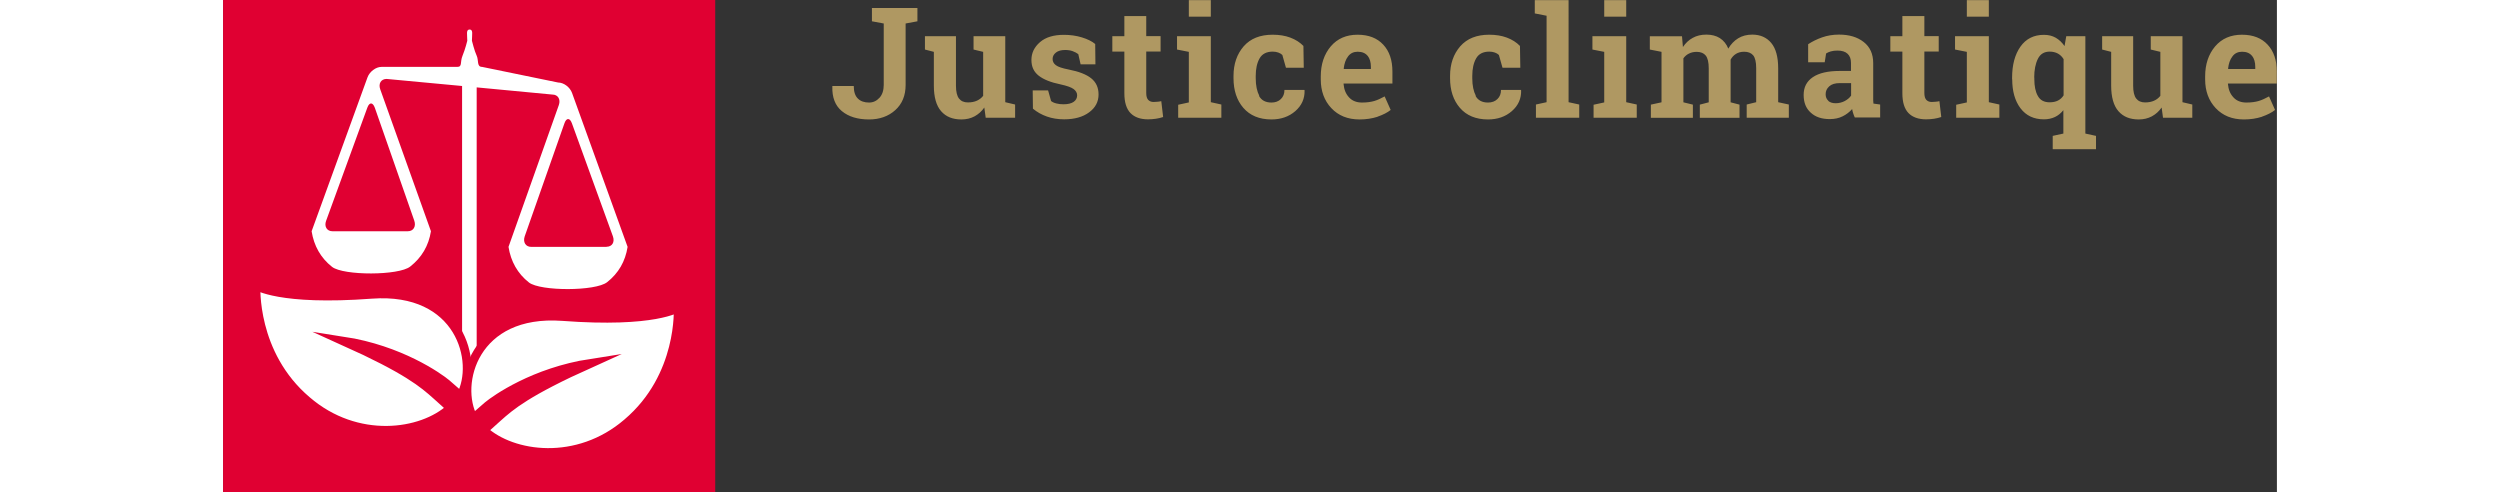 <?xml version="1.0" encoding="UTF-8"?>
<svg xmlns="http://www.w3.org/2000/svg" id="Ebene_1" viewBox="0 0 177.45 42.52" width="216">
  <rect x="0" y="0" width="177.45" height="42.52" fill="#333333" stroke="none"/>
  <defs>
    <style>
      .cls-1 {
        fill-rule: evenodd;
        stroke: #e00032;
        stroke-miterlimit: 10;
        stroke-width: .75px;
      }

      .cls-1, .cls-2 {
        fill: #fff;
      }

      .cls-3 {
        fill: #e00032;
      }

      .cls-4 {
        fill: #af9862;
      }
    </style>
  </defs>
  <rect class="cls-3" width="42.52" height="42.52"></rect>
  <path class="cls-2" d="M21.91,32.84V7.55l6.54.62c.48,0,.73.41.56.9l-4.35,12.26c.2,1.26.78,2.3,1.77,3.08.99.76,5.76.76,6.75-.03.99-.78,1.57-1.79,1.77-3.05l-4.8-13.3c-.18-.5-.72-.9-1.2-.9l-6.57-1.35c-.48,0-.28-.57-.47-.97-.19-.4-.41-1.29-.41-1.29,0-.53.13-.97-.2-.97s-.2.44-.2.97c0,0-.17.71-.41,1.29-.24.58.01.97-.47.97h-6.54c-.48,0-1.02.41-1.2.9l-4.83,13.3c.2,1.26.78,2.3,1.77,3.08.99.76,5.76.76,6.75-.03.99-.78,1.59-1.79,1.79-3.05l-4.38-12.26c-.18-.5.07-.9.55-.9l6.52.61v25.39M16.52,19.07c.17.5-.08.91-.56.91h-6.51c-.48,0-.73-.41-.55-.9l3.56-9.77c.18-.5.47-.49.65,0l3.41,9.76ZM33.13,21.33h-6.51c-.48,0-.73-.41-.56-.91l3.43-9.76c.17-.5.47-.5.65,0l3.54,9.76c.18.5-.07.9-.55.9Z"></path>
  <path class="cls-1" d="M39.31,26.59s.36,5.91-4.39,9.94c-4.31,3.71-9.94,2.91-12.41.64.4-.36.8-.72,1.2-1.08,1.16-1.04,2.55-2.23,8.06-4.71-4.91.76-8.22,3.11-8.9,3.67-.4.36-.84.72-1.24,1.08-1.6-2.95.04-9.34,7.7-8.78,7.98.6,9.98-.76,9.98-.76h0Z"></path>
  <path class="cls-1" d="M2.85,24.67s2,1.36,9.98.76c7.66-.56,9.3,5.83,7.7,8.78-.4-.36-.84-.72-1.24-1.08-.68-.56-3.99-2.91-8.9-3.67,5.51,2.48,6.9,3.67,8.06,4.71.4.36.8.72,1.2,1.08-2.48,2.28-8.1,3.07-12.41-.64-4.75-4.03-4.39-9.94-4.39-9.94h0Z"></path>
  <path class="cls-4" d="M175.3,4.82c.19.24.28.56.28.97v.17h-2.33l-.02-.03c.05-.44.17-.79.38-1.06.2-.27.48-.4.83-.4.38,0,.67.12.86.36M176.16,10.08c.46-.16.84-.35,1.13-.58l-.52-1.17c-.33.18-.63.32-.91.4-.28.08-.63.13-1.05.13-.47,0-.85-.15-1.12-.45-.28-.3-.43-.68-.47-1.15v-.04h4.22v-1.04c0-.98-.26-1.75-.79-2.32-.53-.57-1.26-.86-2.22-.86-.97,0-1.74.33-2.32,1.01-.57.68-.86,1.54-.86,2.59v.26c0,1,.3,1.83.91,2.48.61.65,1.42.98,2.44.98.57,0,1.08-.08,1.55-.23M167.62,10.17h2.52v-1.14l-.85-.2V3.13h-2.74v1.15l.83.2v3.8c-.14.18-.32.32-.54.42-.22.1-.48.15-.78.15-.34,0-.59-.11-.77-.34-.17-.22-.26-.59-.26-1.1V3.13h-2.68v1.15l.78.2v2.91c0,1,.21,1.74.63,2.22.42.48,1,.71,1.75.71.43,0,.8-.09,1.14-.27.33-.18.61-.43.84-.76l.12.89ZM156.48,6.71c0-.67.11-1.21.32-1.63.21-.42.55-.62,1.02-.62.27,0,.51.06.71.17s.36.27.49.48v3.13c-.13.2-.29.35-.49.45-.2.1-.44.15-.72.15-.47,0-.81-.18-1.01-.54-.21-.36-.31-.85-.31-1.47v-.14ZM154.58,6.85c0,1.04.24,1.88.72,2.51.48.63,1.15.95,2.02.95.36,0,.67-.07.95-.2.28-.13.52-.33.73-.59v2.02l-.92.2v1.15h3.74v-1.15l-.92-.2V3.13h-1.65l-.15.85c-.21-.31-.47-.55-.76-.72-.3-.17-.63-.25-1.02-.25-.87,0-1.55.34-2.03,1.02-.48.68-.72,1.58-.72,2.69v.14ZM152.56.01h-1.9v1.43h1.9V.01ZM149.74,10.17h3.73v-1.14l-.91-.2V3.13h-2.92v1.15l1.02.2v4.37l-.92.2v1.14ZM145.09,1.4v1.73h-1.04v1.33h1.04v3.6c0,.78.18,1.35.53,1.71.35.36.86.54,1.52.54.24,0,.47-.02.68-.05.21-.03.42-.08.63-.15l-.16-1.37c-.12.03-.23.04-.33.05-.1.01-.21.02-.34.02-.19,0-.34-.06-.46-.18-.11-.12-.17-.31-.17-.59v-3.59h1.24v-1.33h-1.24v-1.73h-1.9ZM138.69,8.7c-.15-.13-.23-.32-.23-.56,0-.27.1-.49.31-.68.21-.19.51-.28.92-.28h.97v1.08c-.13.19-.31.34-.55.47-.23.12-.5.19-.78.19s-.49-.07-.64-.2M143.17,10.17v-1.14l-.58-.08c-.01-.09-.02-.18-.02-.27,0-.09,0-.2,0-.31v-2.91c0-.79-.27-1.4-.82-1.83s-1.25-.64-2.13-.64c-.53,0-1.02.08-1.47.24-.45.16-.85.36-1.2.59v1.56s1.43,0,1.43,0l.12-.76c.1-.07.24-.13.41-.18.17-.05.36-.07.58-.07.38,0,.67.09.87.28.2.19.29.45.29.79v.69h-.97c-1.03,0-1.8.18-2.33.54-.53.36-.79.87-.79,1.53s.2,1.16.61,1.53c.41.38.95.56,1.65.56.42,0,.79-.08,1.11-.24.32-.16.6-.37.82-.63.02.13.05.25.09.37.04.12.08.24.14.36h2.2ZM124.28,4.47v4.37l-.92.2v1.14h3.63v-1.14l-.82-.2v-3.8c.13-.18.29-.32.48-.41.19-.1.42-.15.67-.15.35,0,.61.11.78.32.17.21.26.58.26,1.1v2.94l-.77.2v1.14h3.43v-1.14l-.77-.2v-3.3c0-.06,0-.12,0-.18,0-.06,0-.13,0-.21.12-.21.27-.38.47-.5s.43-.18.7-.18c.34,0,.6.1.78.31.17.21.26.58.26,1.11v2.94l-.82.2v1.14h3.64v-1.14l-.92-.2v-2.93c0-.98-.2-1.71-.6-2.19-.4-.48-.95-.72-1.64-.72-.47,0-.88.11-1.22.32s-.63.51-.85.89c-.16-.4-.41-.7-.73-.91-.32-.2-.71-.3-1.16-.3s-.84.09-1.18.28c-.34.18-.62.45-.85.79l-.08-.93h-2.78v1.15l1.02.2ZM121.23.01h-1.9v1.43h1.9V.01ZM118.41,10.17h3.73v-1.14l-.91-.2V3.13h-2.92v1.15l1.02.2v4.37l-.92.2v1.14ZM114.35,1.35v7.48l-.92.2v1.14h3.74v-1.14l-.92-.2V.01h-2.92v1.15l1.02.2ZM108.24,8.28c-.2-.38-.31-.89-.31-1.52v-.2c0-.62.11-1.12.33-1.51.22-.39.6-.59,1.14-.59.18,0,.34.03.48.08s.26.12.35.21l.31,1.1h1.54l-.03-1.88c-.3-.31-.68-.55-1.13-.72-.45-.17-.96-.25-1.53-.25-1.08,0-1.91.33-2.5,1-.58.67-.88,1.52-.88,2.56v.2c0,1.04.28,1.9.85,2.56.57.66,1.38,1,2.43,1,.82,0,1.51-.24,2.06-.72.55-.48.82-1.08.8-1.79l-.02-.04h-1.72c0,.33-.1.59-.31.79-.2.2-.48.3-.81.3-.51,0-.87-.19-1.08-.58M98.89,4.82c.19.24.28.56.28.97v.17h-2.33l-.02-.03c.05-.44.17-.79.38-1.06.2-.27.48-.4.83-.4.38,0,.67.12.86.36M99.75,10.08c.46-.16.84-.35,1.13-.58l-.52-1.17c-.33.18-.63.32-.91.4-.28.08-.63.13-1.05.13-.47,0-.85-.15-1.12-.45-.28-.3-.43-.68-.47-1.15v-.04h4.22v-1.04c0-.98-.26-1.75-.79-2.32-.53-.57-1.26-.86-2.22-.86-.97,0-1.74.33-2.32,1.01-.57.68-.86,1.54-.86,2.59v.26c0,1,.3,1.83.91,2.48.61.65,1.42.98,2.44.98.57,0,1.08-.08,1.55-.23M89.53,8.28c-.2-.38-.31-.89-.31-1.52v-.2c0-.62.11-1.12.33-1.51.22-.39.6-.59,1.14-.59.18,0,.34.03.48.08.14.05.26.12.35.21l.31,1.1h1.54l-.03-1.88c-.3-.31-.68-.55-1.13-.72-.45-.17-.96-.25-1.53-.25-1.08,0-1.91.33-2.5,1-.58.67-.88,1.52-.88,2.56v.2c0,1.04.28,1.9.85,2.56.57.66,1.38,1,2.43,1,.82,0,1.51-.24,2.06-.72.55-.48.82-1.08.8-1.79l-.02-.04h-1.72c0,.33-.1.59-.31.79-.2.2-.48.3-.81.3-.51,0-.87-.19-1.08-.58M85.34.01h-1.9v1.43h1.9V.01ZM82.52,10.17h3.73v-1.14l-.91-.2V3.13h-2.92v1.15l1.02.2v4.37l-.92.2v1.14ZM77.87,1.4v1.73h-1.04v1.33h1.04v3.6c0,.78.18,1.35.53,1.71.35.36.86.54,1.51.54.24,0,.47-.02.68-.05.21-.03.42-.08.63-.15l-.16-1.37c-.12.03-.23.04-.33.05-.1.01-.21.02-.34.02-.19,0-.34-.06-.46-.18-.11-.12-.17-.31-.17-.59v-3.59h1.24v-1.33h-1.24v-1.73h-1.9ZM75.35,3.8c-.28-.23-.66-.42-1.15-.57-.49-.15-1.01-.22-1.55-.22-.9,0-1.59.21-2.08.64-.49.43-.73.94-.73,1.53s.21,1.03.63,1.36c.42.33,1.05.58,1.88.75.55.12.92.25,1.13.4.2.15.31.33.31.54,0,.24-.1.43-.3.57-.2.14-.5.21-.88.21-.21,0-.42-.02-.61-.07-.2-.05-.35-.12-.46-.21l-.26-.92h-1.33l.02,1.58c.35.29.75.52,1.21.68.45.16.95.24,1.49.24.89,0,1.61-.2,2.15-.6.55-.4.82-.92.82-1.55,0-.59-.21-1.05-.63-1.39-.42-.34-1.07-.59-1.94-.76-.56-.11-.93-.23-1.12-.38-.19-.14-.28-.32-.28-.53,0-.23.1-.41.29-.56s.46-.22.79-.22c.24,0,.46.03.65.1.2.07.36.16.49.26l.2.88h1.28l-.02-1.75ZM65.91,10.17h2.52v-1.14l-.85-.2V3.13h-2.74v1.15l.83.2v3.8c-.14.18-.32.32-.54.42-.22.1-.48.15-.78.15-.34,0-.59-.11-.77-.34-.17-.22-.26-.59-.26-1.1V3.13h-2.68v1.15l.77.2v2.91c0,1,.21,1.74.63,2.22.42.48,1,.71,1.75.71.43,0,.8-.09,1.14-.27.33-.18.61-.43.84-.76l.12.89ZM58.97.69h-2.91v1.15l1.02.19v5.3c0,.47-.12.85-.37,1.12-.25.27-.54.41-.9.41-.4,0-.73-.11-.96-.34-.24-.23-.36-.59-.36-1.09h-1.85v.04c-.03.94.24,1.65.82,2.13.58.48,1.36.72,2.35.72.91,0,1.67-.27,2.26-.8.6-.54.9-1.26.9-2.18V2.03l1.02-.19V.69h-1.02Z"></path>
</svg>
